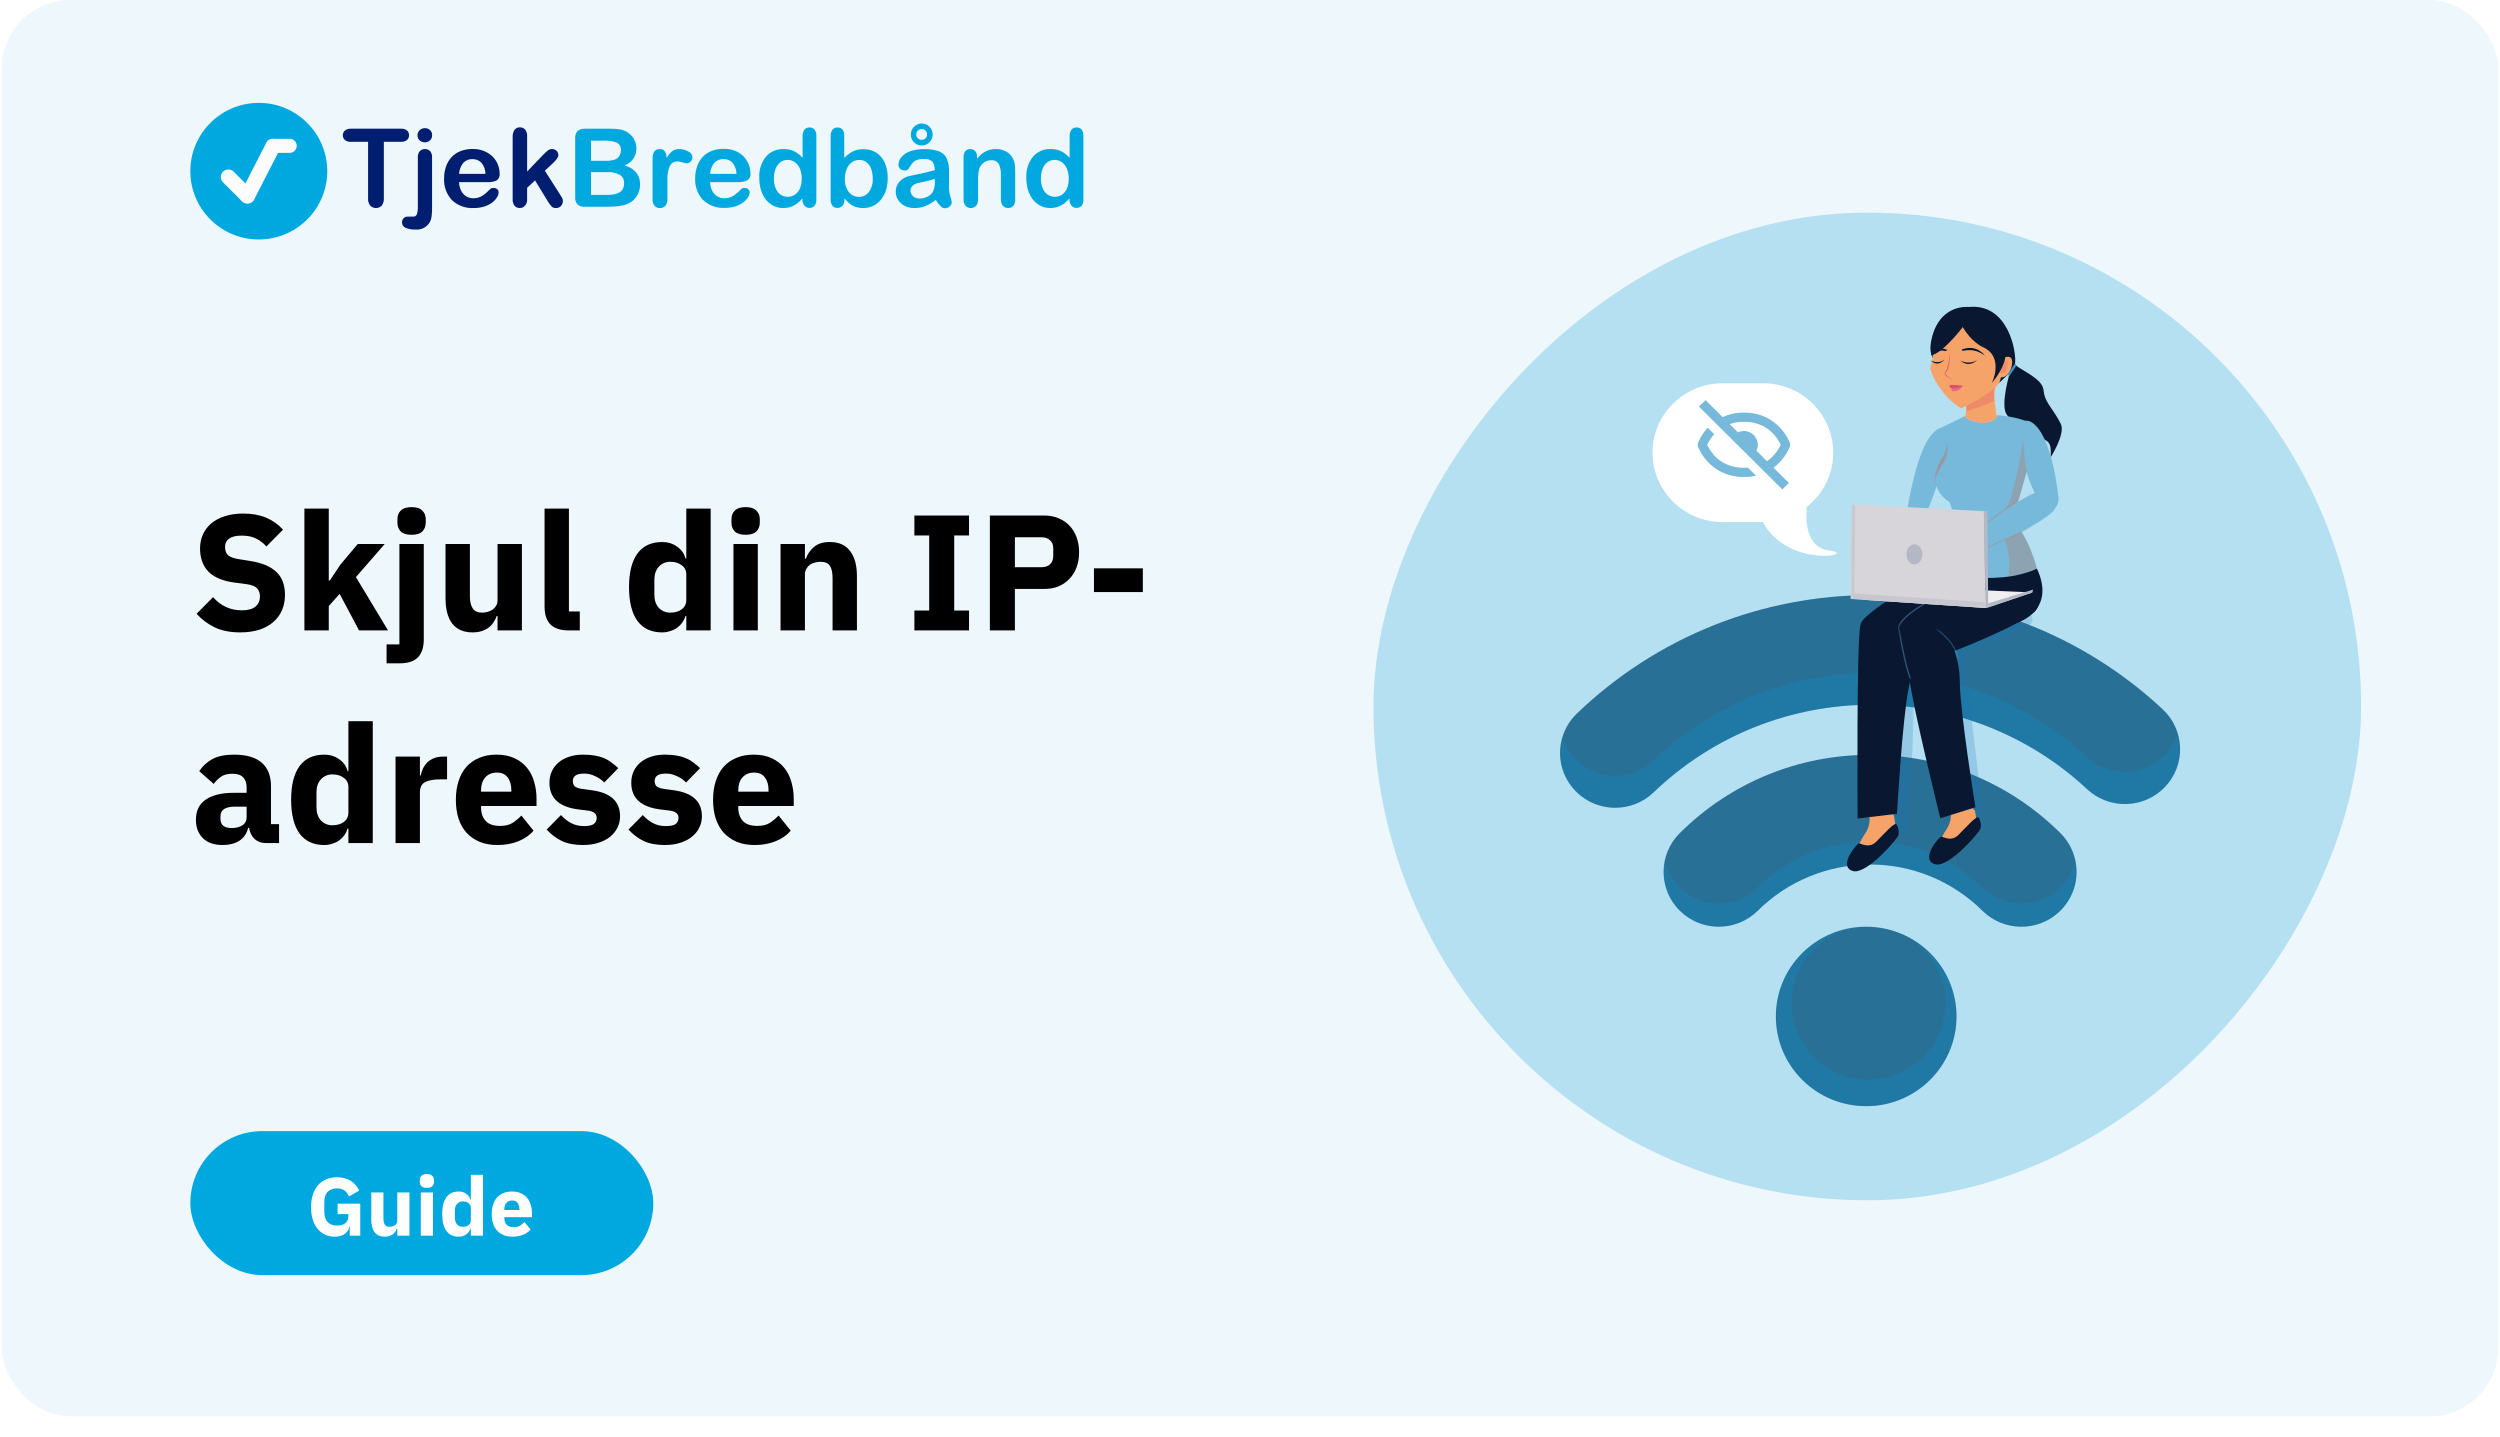 <svg width="729" height="419" viewBox="0 0 729 419" fill="none" xmlns="http://www.w3.org/2000/svg">
<g clip-path="url(#clip0_1464_45287)">
<rect x="0.5" width="728" height="413" rx="20" fill="url(#paint0_linear_1464_45287)"/>
<path d="M75.463 69.83C86.489 69.83 95.426 60.914 95.426 49.915C95.426 38.916 86.489 30 75.463 30C64.438 30 55.5 38.916 55.5 49.915C55.5 60.914 64.438 69.83 75.463 69.83Z" fill="#00A8E0"/>
<path d="M67.601 50.601C67.042 50.043 66.135 50.043 65.576 50.601C65.016 51.159 65.016 52.064 65.576 52.621L71.115 58.147C71.674 58.705 72.581 58.705 73.14 58.147C73.699 57.589 73.699 56.685 73.14 56.127L67.601 50.601Z" fill="#FCFCFC" stroke="#FCFCFC" stroke-width="1.532" stroke-miterlimit="10"/>
<path d="M80.854 43.332C81.214 42.63 80.935 41.769 80.231 41.41C79.526 41.051 78.663 41.329 78.303 42.032L70.894 56.489C70.534 57.191 70.813 58.052 71.517 58.411C72.221 58.771 73.084 58.492 73.444 57.79L80.854 43.332Z" fill="#FCFCFC" stroke="#FCFCFC" stroke-width="1.532" stroke-miterlimit="10"/>
<path d="M84.479 43.802C85.187 43.802 85.761 43.23 85.761 42.523C85.761 41.816 85.187 41.243 84.479 41.243H79.535C78.826 41.243 78.252 41.816 78.252 42.523C78.252 43.23 78.826 43.802 79.535 43.802H84.479Z" fill="#FCFCFC" stroke="#FCFCFC" stroke-width="1.532" stroke-miterlimit="10"/>
<path d="M116.909 41.355H111.928V57.866C111.988 58.624 111.762 59.378 111.293 59.978C111.076 60.197 110.818 60.37 110.534 60.488C110.25 60.607 109.945 60.668 109.637 60.668C109.328 60.668 109.023 60.607 108.739 60.488C108.455 60.37 108.197 60.197 107.98 59.978C107.503 59.386 107.272 58.635 107.333 57.878V41.355H102.351C101.722 41.413 101.095 41.231 100.595 40.846C100.395 40.676 100.236 40.465 100.128 40.226C100.021 39.988 99.967 39.728 99.972 39.467C99.961 39.205 100.008 38.944 100.112 38.703C100.215 38.462 100.372 38.247 100.57 38.075C101.05 37.704 101.645 37.511 102.252 37.529H116.909C117.547 37.478 118.181 37.664 118.69 38.05C118.881 38.225 119.031 38.439 119.132 38.677C119.233 38.915 119.282 39.171 119.276 39.429C119.288 39.697 119.239 39.965 119.131 40.21C119.023 40.456 118.859 40.673 118.653 40.846C118.152 41.22 117.533 41.401 116.909 41.355Z" fill="#001E70"/>
<path d="M125.988 45.989V60.338C126.013 61.167 125.98 61.998 125.888 62.823C125.852 63.298 125.751 63.766 125.589 64.214C125.252 65.093 124.633 65.835 123.829 66.327C123.026 66.819 122.081 67.033 121.143 66.935C120.145 66.99 119.147 66.811 118.229 66.413C117.93 66.285 117.676 66.072 117.499 65.8C117.321 65.528 117.229 65.209 117.233 64.885C117.22 64.658 117.254 64.432 117.331 64.218C117.408 64.005 117.527 63.809 117.681 63.643C117.84 63.475 118.034 63.346 118.25 63.264C118.466 63.183 118.697 63.151 118.927 63.17H120.409C120.645 63.196 120.883 63.146 121.089 63.028C121.295 62.91 121.458 62.729 121.554 62.512C121.789 61.74 121.886 60.932 121.841 60.127V45.989C121.776 45.313 121.972 44.637 122.389 44.1C122.586 43.89 122.825 43.725 123.092 43.616C123.358 43.506 123.645 43.456 123.933 43.467C124.217 43.457 124.5 43.508 124.762 43.617C125.025 43.727 125.26 43.892 125.452 44.1C125.863 44.64 126.055 45.314 125.988 45.989ZM123.883 41.504C123.334 41.513 122.802 41.318 122.389 40.957C122.174 40.767 122.006 40.53 121.896 40.266C121.786 40.001 121.737 39.715 121.754 39.429C121.745 39.148 121.799 38.869 121.911 38.612C122.023 38.354 122.19 38.124 122.401 37.938C122.808 37.565 123.343 37.36 123.896 37.367C124.428 37.362 124.945 37.547 125.353 37.889C125.574 38.077 125.748 38.314 125.861 38.582C125.973 38.849 126.021 39.14 126 39.429C126.015 39.712 125.966 39.994 125.859 40.256C125.751 40.518 125.587 40.753 125.378 40.945C124.97 41.315 124.435 41.515 123.883 41.504Z" fill="#001E70"/>
<path d="M142.165 53.108H133.871C133.874 53.969 134.075 54.819 134.456 55.593C134.789 56.279 135.312 56.856 135.963 57.257C136.587 57.629 137.303 57.823 138.03 57.816C138.502 57.821 138.971 57.758 139.425 57.63C139.868 57.514 140.289 57.325 140.67 57.071C141.051 56.829 141.413 56.559 141.754 56.263C142.09 55.977 142.513 55.58 142.999 55.083C143.266 54.881 143.599 54.784 143.933 54.81C144.313 54.791 144.686 54.915 144.979 55.157C145.12 55.283 145.23 55.439 145.301 55.614C145.372 55.788 145.403 55.976 145.39 56.164C145.361 56.642 145.206 57.105 144.942 57.506C144.58 58.096 144.112 58.615 143.559 59.034C142.873 59.551 142.102 59.946 141.28 60.202C140.258 60.527 139.19 60.682 138.117 60.661C136.955 60.73 135.792 60.559 134.699 60.16C133.606 59.76 132.608 59.14 131.766 58.338C130.99 57.489 130.39 56.496 130.001 55.415C129.612 54.334 129.441 53.187 129.499 52.039C129.488 50.856 129.677 49.68 130.06 48.561C130.408 47.539 130.963 46.6 131.691 45.803C132.428 45.028 133.33 44.43 134.331 44.051C135.441 43.632 136.62 43.425 137.806 43.442C139.298 43.4 140.774 43.761 142.077 44.486C143.223 45.111 144.168 46.045 144.805 47.182C145.374 48.218 145.678 49.379 145.689 50.561C145.752 50.955 145.702 51.358 145.546 51.725C145.389 52.092 145.133 52.407 144.805 52.636C143.974 52.998 143.07 53.16 142.165 53.108ZM133.871 50.697H141.554C141.552 49.518 141.138 48.376 140.384 47.467C140.04 47.109 139.623 46.828 139.161 46.644C138.699 46.46 138.203 46.376 137.706 46.399C137.22 46.385 136.737 46.473 136.288 46.66C135.839 46.846 135.436 47.126 135.103 47.48C134.36 48.395 133.928 49.522 133.871 50.697Z" fill="#001E70"/>
<path d="M159.75 58.723L156.014 52.598L153.71 54.76V58.127C153.755 58.811 153.527 59.485 153.075 60.002C152.887 60.209 152.659 60.374 152.404 60.488C152.148 60.601 151.872 60.66 151.593 60.661C151.303 60.677 151.014 60.627 150.746 60.515C150.479 60.403 150.24 60.232 150.049 60.015C149.638 59.46 149.439 58.777 149.488 58.089V40.013C149.438 39.257 149.63 38.504 150.036 37.864C150.214 37.622 150.45 37.428 150.721 37.3C150.993 37.172 151.293 37.114 151.593 37.131C151.883 37.118 152.173 37.171 152.44 37.285C152.707 37.399 152.946 37.571 153.137 37.789C153.559 38.358 153.762 39.059 153.71 39.764V50.014L158.48 45.044C158.903 44.6 159.357 44.185 159.837 43.802C160.169 43.572 160.566 43.454 160.971 43.467C161.213 43.461 161.455 43.503 161.682 43.59C161.908 43.677 162.115 43.809 162.291 43.976C162.46 44.135 162.594 44.328 162.684 44.542C162.774 44.756 162.818 44.986 162.814 45.218C162.814 45.84 162.241 46.672 161.095 47.703L158.878 49.778L163.225 56.586C163.548 57.095 163.773 57.48 163.922 57.741C164.052 57.973 164.125 58.233 164.134 58.499C164.165 59.082 163.963 59.654 163.573 60.089C163.387 60.282 163.162 60.432 162.913 60.531C162.664 60.63 162.396 60.674 162.129 60.661C161.904 60.683 161.677 60.658 161.463 60.587C161.248 60.517 161.051 60.402 160.883 60.251C160.458 59.779 160.079 59.267 159.75 58.723Z" fill="#001E70"/>
<path d="M177.483 60.276H170.521C170.137 60.314 169.75 60.274 169.382 60.159C169.013 60.043 168.672 59.855 168.379 59.605C167.881 58.986 167.648 58.196 167.732 57.406V40.386C167.692 40 167.73 39.61 167.843 39.239C167.957 38.868 168.143 38.523 168.392 38.224C168.683 37.974 169.022 37.784 169.387 37.665C169.752 37.546 170.138 37.499 170.521 37.529H177.906C178.852 37.516 179.798 37.583 180.733 37.727C181.489 37.85 182.215 38.112 182.875 38.498C183.415 38.834 183.898 39.253 184.307 39.74C184.709 40.227 185.029 40.777 185.254 41.367C185.469 41.974 185.578 42.612 185.578 43.256C185.594 44.336 185.274 45.395 184.66 46.286C184.046 47.176 183.17 47.854 182.153 48.225C185.158 49.178 186.657 51.029 186.649 53.779C186.664 54.993 186.322 56.185 185.665 57.207C185.032 58.208 184.112 58.996 183.025 59.468C182.257 59.773 181.453 59.978 180.634 60.077C179.588 60.208 178.536 60.274 177.483 60.276ZM172.339 41.02V46.896H176.561C177.462 46.931 178.362 46.818 179.226 46.56C179.537 46.458 179.825 46.296 180.073 46.083C180.32 45.87 180.524 45.61 180.671 45.318C180.928 44.872 181.061 44.366 181.057 43.852C181.112 43.391 181.021 42.925 180.798 42.517C180.575 42.11 180.23 41.782 179.812 41.579C178.62 41.132 177.347 40.937 176.075 41.007L172.339 41.02ZM177.184 50.188H172.339V56.822H177.321C180.434 56.822 181.991 55.7 181.991 53.456C182.026 52.968 181.929 52.48 181.71 52.043C181.491 51.605 181.158 51.235 180.746 50.971C179.653 50.388 178.421 50.117 177.184 50.188Z" fill="#00A8E0"/>
<path d="M194.62 54.561V58.09C194.669 58.789 194.452 59.481 194.01 60.028C193.814 60.235 193.576 60.398 193.312 60.508C193.048 60.617 192.764 60.669 192.478 60.661C192.18 60.686 191.881 60.64 191.604 60.528C191.327 60.416 191.081 60.24 190.884 60.015C190.45 59.471 190.236 58.784 190.286 58.09V46.325C190.286 44.424 190.971 43.467 192.354 43.467C192.644 43.441 192.936 43.488 193.201 43.606C193.467 43.723 193.698 43.906 193.873 44.138C194.231 44.729 194.408 45.411 194.384 46.101C194.787 45.36 195.319 44.696 195.952 44.138C196.56 43.667 197.315 43.43 198.082 43.467C198.988 43.47 199.879 43.701 200.673 44.138C201.029 44.28 201.338 44.522 201.558 44.836C201.779 45.149 201.904 45.519 201.919 45.902C201.918 46.136 201.87 46.367 201.775 46.581C201.68 46.794 201.543 46.986 201.371 47.145C201.221 47.299 201.044 47.422 200.847 47.508C200.651 47.593 200.439 47.638 200.225 47.642C199.837 47.593 199.456 47.497 199.091 47.356C198.585 47.183 198.056 47.087 197.522 47.07C196.971 47.047 196.428 47.219 195.991 47.554C195.559 47.947 195.245 48.45 195.081 49.008C194.838 49.749 194.687 50.516 194.632 51.294C194.62 52.213 194.62 53.294 194.62 54.561Z" fill="#00A8E0"/>
<path d="M215.317 53.108H207.073C207.071 53.97 207.272 54.821 207.658 55.592C207.977 56.266 208.485 56.833 209.118 57.227C209.752 57.621 210.486 57.826 211.233 57.816C211.704 57.821 212.174 57.758 212.627 57.63C213.071 57.514 213.492 57.325 213.873 57.071C214.251 56.826 214.613 56.556 214.955 56.263C215.293 55.977 215.716 55.58 216.201 55.083C216.465 54.883 216.792 54.785 217.122 54.809C217.508 54.789 217.885 54.913 218.182 55.157C218.322 55.283 218.431 55.439 218.503 55.613C218.574 55.788 218.606 55.976 218.593 56.164C218.563 56.644 218.404 57.108 218.131 57.505C217.778 58.08 217.317 58.582 216.774 58.984C216.088 59.501 215.317 59.896 214.495 60.152C213.472 60.476 212.405 60.631 211.331 60.611C210.17 60.68 209.007 60.51 207.914 60.11C206.821 59.71 205.823 59.09 204.981 58.288C204.204 57.44 203.605 56.446 203.216 55.365C202.826 54.284 202.656 53.137 202.714 51.989C202.703 50.807 202.892 49.63 203.275 48.511C203.623 47.489 204.178 46.55 204.906 45.753C205.643 44.978 206.545 44.38 207.546 44.001C208.656 43.582 209.835 43.375 211.02 43.392C212.513 43.352 213.988 43.712 215.293 44.436C216.414 45.067 217.334 46.002 217.945 47.132C218.523 48.165 218.832 49.327 218.841 50.511C218.9 50.908 218.845 51.314 218.682 51.681C218.519 52.049 218.255 52.362 217.92 52.586C217.105 52.959 216.214 53.138 215.317 53.108ZM207.073 50.697H214.757C214.757 49.513 214.343 48.367 213.586 47.455C213.242 47.097 212.825 46.816 212.364 46.632C211.902 46.447 211.405 46.364 210.909 46.386C210.425 46.374 209.944 46.464 209.497 46.65C209.051 46.836 208.649 47.115 208.319 47.467C207.568 48.384 207.132 49.516 207.073 50.697Z" fill="#00A8E0"/>
<path d="M233.998 58.251V57.828C233.495 58.416 232.932 58.949 232.316 59.419C231.768 59.823 231.158 60.138 230.511 60.35C229.826 60.566 229.112 60.671 228.394 60.661C227.419 60.67 226.455 60.453 225.58 60.027C224.701 59.588 223.931 58.96 223.325 58.189C222.675 57.351 222.19 56.398 221.893 55.381C221.561 54.247 221.396 53.071 221.407 51.89C221.263 49.651 221.956 47.438 223.35 45.678C223.981 44.952 224.767 44.376 225.651 43.994C226.535 43.611 227.493 43.431 228.457 43.467C229.52 43.43 230.578 43.642 231.545 44.088C232.488 44.57 233.332 45.223 234.035 46.014V39.802C233.987 39.104 234.171 38.41 234.559 37.826C234.736 37.608 234.963 37.435 235.221 37.321C235.477 37.206 235.758 37.154 236.041 37.168C236.317 37.15 236.596 37.195 236.852 37.301C237.11 37.406 237.339 37.569 237.522 37.777C237.906 38.296 238.091 38.935 238.046 39.578V58.214C238.095 58.867 237.895 59.515 237.485 60.027C237.302 60.224 237.077 60.379 236.827 60.482C236.578 60.585 236.309 60.633 236.041 60.624C235.77 60.632 235.502 60.58 235.255 60.473C235.007 60.366 234.786 60.205 234.608 60.002C234.193 59.515 233.975 58.89 233.998 58.251ZM225.666 52.039C225.636 53.039 225.818 54.034 226.202 54.958C226.499 55.695 227.006 56.33 227.659 56.785C228.263 57.187 228.975 57.399 229.701 57.394C230.425 57.4 231.134 57.197 231.743 56.81C232.403 56.376 232.918 55.758 233.225 55.033C233.628 54.087 233.819 53.066 233.786 52.039C233.813 51.041 233.621 50.049 233.225 49.132C232.913 48.387 232.4 47.742 231.743 47.268C231.136 46.85 230.415 46.625 229.677 46.622C228.931 46.615 228.202 46.846 227.597 47.281C226.952 47.767 226.46 48.426 226.177 49.181C225.821 50.091 225.647 51.062 225.666 52.039Z" fill="#00A8E0"/>
<path d="M246.178 39.591V46.051C246.9 45.292 247.742 44.654 248.669 44.163C249.622 43.691 250.681 43.465 251.744 43.505C253.06 43.464 254.359 43.81 255.481 44.498C256.579 45.197 257.446 46.204 257.971 47.393C258.589 48.81 258.891 50.345 258.855 51.89C258.869 53.084 258.704 54.273 258.37 55.419C258.048 56.428 257.546 57.371 256.888 58.202C256.278 58.972 255.504 59.596 254.621 60.028C253.707 60.457 252.705 60.674 251.695 60.661C251.073 60.665 250.454 60.59 249.851 60.438C249.335 60.303 248.838 60.094 248.382 59.817C248.012 59.591 247.665 59.329 247.349 59.034C246.948 58.644 246.574 58.229 246.227 57.791V58.214C246.282 58.866 246.077 59.514 245.654 60.015C245.469 60.215 245.243 60.373 244.992 60.477C244.742 60.583 244.47 60.632 244.197 60.624C243.926 60.638 243.656 60.59 243.405 60.484C243.156 60.379 242.932 60.219 242.753 60.015C242.365 59.498 242.174 58.859 242.217 58.214V39.777C242.167 39.091 242.353 38.408 242.74 37.839C242.912 37.621 243.135 37.447 243.389 37.332C243.642 37.218 243.919 37.166 244.197 37.181C244.48 37.166 244.761 37.214 245.021 37.321C245.282 37.429 245.516 37.593 245.705 37.802C246.066 38.326 246.233 38.958 246.178 39.591ZM246.377 52.164C246.286 53.552 246.698 54.927 247.535 56.04C247.901 56.487 248.366 56.843 248.893 57.08C249.421 57.317 249.995 57.429 250.574 57.406C251.108 57.403 251.635 57.277 252.112 57.038C252.589 56.798 253.004 56.453 253.326 56.027C254.168 54.879 254.577 53.471 254.484 52.052C254.505 51.07 254.344 50.093 254.011 49.17C253.734 48.431 253.262 47.782 252.641 47.294C252.042 46.856 251.317 46.624 250.574 46.635C249.805 46.628 249.052 46.858 248.419 47.294C247.752 47.779 247.233 48.442 246.925 49.207C246.543 50.145 246.356 51.151 246.377 52.164Z" fill="#00A8E0"/>
<path d="M272.866 58.275C271.956 58.999 270.955 59.6 269.889 60.064C268.865 60.475 267.768 60.677 266.664 60.661C265.673 60.68 264.69 60.463 263.799 60.027C263.007 59.631 262.339 59.025 261.869 58.275C261.425 57.559 261.192 56.732 261.196 55.89C261.176 54.8 261.572 53.742 262.305 52.933C263.11 52.074 264.172 51.499 265.331 51.293L267.337 50.871C268.407 50.66 269.316 50.461 270.077 50.275C270.836 50.088 271.671 49.877 272.567 49.616C272.596 48.74 272.361 47.874 271.894 47.131C271.562 46.827 271.166 46.599 270.736 46.466C270.305 46.333 269.85 46.297 269.404 46.361C268.57 46.311 267.736 46.464 266.975 46.808C266.413 47.145 265.943 47.615 265.605 48.175C265.215 48.771 264.941 49.185 264.783 49.417C264.639 49.533 264.473 49.617 264.296 49.666C264.118 49.716 263.932 49.728 263.75 49.703C263.292 49.71 262.848 49.546 262.504 49.243C262.338 49.099 262.205 48.919 262.116 48.717C262.028 48.515 261.986 48.296 261.994 48.076C262.01 47.285 262.286 46.522 262.778 45.901C263.441 45.114 264.299 44.514 265.268 44.162C266.609 43.678 268.029 43.45 269.453 43.491C270.947 43.428 272.44 43.651 273.85 44.15C274.834 44.527 275.633 45.271 276.079 46.224C276.569 47.426 276.794 48.718 276.739 50.014V54.809C276.743 55.653 276.878 56.491 277.137 57.294C277.327 57.833 277.458 58.391 277.523 58.959C277.526 59.199 277.473 59.437 277.367 59.653C277.262 59.869 277.105 60.056 276.913 60.201C276.537 60.547 276.043 60.737 275.53 60.735C275.052 60.699 274.607 60.481 274.286 60.126C273.732 59.575 273.255 58.952 272.866 58.275ZM272.579 52.163C271.69 52.458 270.782 52.698 269.864 52.883C268.681 53.132 267.859 53.318 267.374 53.443C266.912 53.578 266.485 53.816 266.128 54.138C265.921 54.315 265.756 54.537 265.649 54.787C265.541 55.036 265.492 55.308 265.505 55.58C265.503 55.889 265.566 56.197 265.693 56.48C265.819 56.763 266.007 57.015 266.24 57.219C266.765 57.68 267.448 57.921 268.145 57.89C268.954 57.895 269.753 57.708 270.474 57.344C271.118 57.03 271.66 56.539 272.031 55.927C272.486 54.936 272.682 53.847 272.604 52.759L272.579 52.163ZM268.755 36.012C269.177 36.012 269.595 36.095 269.986 36.256C270.375 36.417 270.729 36.654 271.028 36.951C271.327 37.249 271.562 37.602 271.724 37.991C271.886 38.38 271.969 38.797 271.969 39.218C271.969 39.639 271.886 40.055 271.724 40.444C271.562 40.833 271.327 41.187 271.028 41.484C270.729 41.782 270.375 42.018 269.986 42.179C269.595 42.34 269.177 42.423 268.755 42.423C268.191 42.432 267.633 42.281 267.149 41.988C266.67 41.7 266.274 41.292 266.003 40.803C265.733 40.315 265.595 39.764 265.605 39.205C265.608 38.356 265.948 37.543 266.55 36.942C267.152 36.342 267.967 36.003 268.818 36L268.755 36.012ZM268.755 37.64C268.547 37.633 268.337 37.669 268.143 37.746C267.948 37.823 267.771 37.939 267.623 38.087C267.474 38.235 267.359 38.411 267.28 38.606C267.204 38.8 267.168 39.009 267.175 39.218C267.167 39.424 267.205 39.63 267.285 39.821C267.364 40.011 267.483 40.183 267.635 40.323C267.781 40.47 267.956 40.586 268.149 40.663C268.341 40.74 268.548 40.776 268.755 40.771C269.034 40.771 269.308 40.703 269.553 40.572C269.798 40.443 270.003 40.248 270.141 40.008C270.281 39.768 270.348 39.494 270.337 39.218C270.337 39.006 270.3 38.795 270.226 38.596C270.149 38.406 270.034 38.233 269.889 38.087C269.583 37.798 269.177 37.637 268.755 37.64Z" fill="#00A8E0"/>
<path d="M284.896 45.803V46.324C285.554 45.428 286.405 44.689 287.386 44.163C288.332 43.689 289.379 43.45 290.437 43.467C291.485 43.452 292.517 43.704 293.439 44.2C294.275 44.661 294.95 45.368 295.369 46.225C295.646 46.748 295.827 47.316 295.905 47.902C296 48.664 296.041 49.432 296.028 50.2V58.065C296.104 58.759 295.912 59.456 295.494 60.015C295.306 60.228 295.074 60.396 294.814 60.508C294.552 60.62 294.27 60.672 293.986 60.661C293.697 60.67 293.408 60.616 293.142 60.502C292.874 60.388 292.636 60.218 292.443 60.003C292.022 59.457 291.814 58.777 291.857 58.09V51.045C291.912 49.946 291.712 48.849 291.272 47.84C291.034 47.453 290.688 47.143 290.277 46.947C289.866 46.75 289.407 46.677 288.956 46.734C288.211 46.73 287.486 46.965 286.887 47.405C286.256 47.871 285.779 48.516 285.518 49.256C285.26 50.418 285.156 51.608 285.207 52.797V58.09C285.259 58.788 285.045 59.48 284.609 60.028C284.412 60.237 284.172 60.402 283.906 60.511C283.639 60.62 283.352 60.672 283.065 60.661C282.781 60.667 282.499 60.611 282.238 60.498C281.978 60.384 281.746 60.215 281.558 60.003C281.138 59.457 280.929 58.777 280.973 58.09V45.865C280.922 45.221 281.109 44.581 281.495 44.063C281.678 43.864 281.901 43.707 282.15 43.604C282.401 43.501 282.67 43.454 282.94 43.467C283.294 43.462 283.642 43.552 283.949 43.728C284.263 43.917 284.513 44.194 284.671 44.523C284.849 44.925 284.926 45.364 284.896 45.803Z" fill="#00A8E0"/>
<path d="M311.869 58.251V57.828C311.364 58.413 310.8 58.946 310.188 59.419C309.639 59.823 309.029 60.138 308.382 60.35C307.697 60.566 306.983 60.671 306.265 60.661C305.29 60.67 304.327 60.453 303.451 60.027C302.572 59.588 301.802 58.96 301.196 58.189C300.546 57.351 300.06 56.398 299.764 55.381C299.431 54.247 299.267 53.071 299.278 51.89C299.135 49.651 299.827 47.438 301.221 45.678C301.853 44.952 302.638 44.376 303.522 43.994C304.406 43.611 305.364 43.431 306.326 43.467C307.391 43.43 308.45 43.642 309.416 44.088C310.359 44.57 311.203 45.223 311.906 46.014V39.802C311.858 39.104 312.042 38.41 312.43 37.826C312.607 37.608 312.834 37.435 313.092 37.321C313.348 37.206 313.629 37.154 313.912 37.168C314.188 37.15 314.467 37.195 314.723 37.301C314.981 37.406 315.21 37.569 315.393 37.777C315.777 38.296 315.962 38.935 315.917 39.578V58.214C315.966 58.867 315.766 59.515 315.356 60.027C315.171 60.224 314.948 60.378 314.698 60.481C314.449 60.584 314.18 60.633 313.912 60.624C313.642 60.632 313.373 60.58 313.125 60.473C312.878 60.366 312.657 60.205 312.479 60.002C312.064 59.515 311.846 58.89 311.869 58.251ZM303.537 52.039C303.507 53.039 303.689 54.034 304.073 54.958C304.37 55.695 304.878 56.33 305.53 56.785C306.134 57.187 306.846 57.399 307.572 57.394C308.296 57.4 309.005 57.197 309.615 56.81C310.27 56.374 310.78 55.757 311.084 55.033C311.487 54.087 311.677 53.066 311.645 52.039C311.671 51.041 311.48 50.049 311.084 49.132C310.771 48.387 310.259 47.742 309.602 47.268C308.994 46.85 308.274 46.625 307.535 46.622C306.79 46.615 306.06 46.846 305.455 47.281C304.81 47.767 304.318 48.426 304.036 49.181C303.684 50.092 303.514 51.063 303.537 52.039Z" fill="#00A8E0"/>
<path d="M70.044 184.406C67.1 184.406 64.604 183.91 62.556 182.918C60.508 181.894 58.764 180.582 57.324 178.982L62.124 174.134C64.396 176.694 67.196 177.974 70.524 177.974C72.316 177.974 73.644 177.606 74.508 176.87C75.372 176.134 75.804 175.158 75.804 173.942C75.804 173.014 75.548 172.246 75.036 171.638C74.524 170.998 73.484 170.566 71.916 170.342L68.604 169.91C65.052 169.462 62.444 168.39 60.78 166.694C59.148 164.998 58.332 162.742 58.332 159.926C58.332 158.422 58.62 157.046 59.196 155.798C59.772 154.55 60.588 153.478 61.644 152.582C62.732 151.686 64.044 150.998 65.58 150.518C67.148 150.006 68.924 149.75 70.908 149.75C73.436 149.75 75.66 150.15 77.58 150.95C79.5 151.75 81.148 152.918 82.524 154.454L77.676 159.35C76.876 158.422 75.9 157.67 74.748 157.094C73.628 156.486 72.204 156.182 70.476 156.182C68.844 156.182 67.628 156.47 66.828 157.046C66.028 157.622 65.628 158.422 65.628 159.446C65.628 160.598 65.932 161.43 66.54 161.942C67.18 162.454 68.204 162.822 69.612 163.046L72.924 163.574C76.38 164.118 78.94 165.19 80.604 166.79C82.268 168.358 83.1 170.598 83.1 173.51C83.1 175.11 82.812 176.582 82.236 177.926C81.66 179.27 80.812 180.422 79.692 181.382C78.604 182.342 77.244 183.094 75.612 183.638C73.98 184.15 72.124 184.406 70.044 184.406ZM88.765 148.31H95.869V169.286H96.157L99.277 164.63L104.317 158.63H112.189L103.789 168.278L113.149 183.83H104.701L99.037 173.174L95.869 176.726V183.83H88.765V148.31ZM116.468 158.63H123.572V186.518C123.572 188.758 123.012 190.47 121.892 191.654C120.772 192.838 118.964 193.43 116.468 193.43H112.724V187.91H116.468V158.63ZM120.02 155.942C118.58 155.942 117.524 155.622 116.852 154.982C116.212 154.31 115.892 153.462 115.892 152.438V151.382C115.892 150.358 116.212 149.526 116.852 148.886C117.524 148.214 118.58 147.878 120.02 147.878C121.46 147.878 122.5 148.214 123.14 148.886C123.812 149.526 124.148 150.358 124.148 151.382V152.438C124.148 153.462 123.812 154.31 123.14 154.982C122.5 155.622 121.46 155.942 120.02 155.942ZM145.083 179.606H144.843C144.619 180.246 144.315 180.854 143.931 181.43C143.579 182.006 143.115 182.518 142.539 182.966C141.963 183.414 141.275 183.766 140.475 184.022C139.707 184.278 138.811 184.406 137.787 184.406C135.195 184.406 133.227 183.558 131.883 181.862C130.571 180.134 129.915 177.67 129.915 174.47V158.63H137.019V173.846C137.019 175.382 137.291 176.566 137.835 177.398C138.379 178.23 139.307 178.646 140.619 178.646C141.163 178.646 141.707 178.566 142.251 178.406C142.795 178.246 143.275 178.022 143.691 177.734C144.107 177.414 144.443 177.03 144.699 176.582C144.955 176.134 145.083 175.606 145.083 174.998V158.63H152.187V183.83H145.083V179.606ZM165.852 183.83C163.42 183.83 161.628 183.238 160.476 182.054C159.356 180.87 158.796 179.158 158.796 176.918V148.31H165.9V178.31H169.068V183.83H165.852ZM200.127 179.606H199.887C199.695 180.278 199.391 180.918 198.975 181.526C198.559 182.102 198.047 182.614 197.439 183.062C196.863 183.478 196.191 183.798 195.423 184.022C194.687 184.278 193.919 184.406 193.119 184.406C189.919 184.406 187.503 183.286 185.871 181.046C184.239 178.774 183.423 175.494 183.423 171.206C183.423 166.918 184.239 163.654 185.871 161.414C187.503 159.174 189.919 158.054 193.119 158.054C194.751 158.054 196.191 158.502 197.439 159.398C198.719 160.294 199.535 161.446 199.887 162.854H200.127V148.31H207.231V183.83H200.127V179.606ZM195.471 178.646C196.815 178.646 197.919 178.326 198.783 177.686C199.679 177.014 200.127 176.102 200.127 174.95V167.51C200.127 166.358 199.679 165.462 198.783 164.822C197.919 164.15 196.815 163.814 195.471 163.814C194.127 163.814 193.007 164.294 192.111 165.254C191.247 166.182 190.815 167.446 190.815 169.046V173.414C190.815 175.014 191.247 176.294 192.111 177.254C193.007 178.182 194.127 178.646 195.471 178.646ZM217.427 155.942C215.987 155.942 214.931 155.622 214.259 154.982C213.619 154.31 213.299 153.462 213.299 152.438V151.382C213.299 150.358 213.619 149.526 214.259 148.886C214.931 148.214 215.987 147.878 217.427 147.878C218.867 147.878 219.907 148.214 220.547 148.886C221.219 149.526 221.555 150.358 221.555 151.382V152.438C221.555 153.462 221.219 154.31 220.547 154.982C219.907 155.622 218.867 155.942 217.427 155.942ZM213.875 158.63H220.979V183.83H213.875V158.63ZM227.609 183.83V158.63H234.713V162.902H235.001C235.449 161.59 236.233 160.454 237.353 159.494C238.473 158.534 240.025 158.054 242.009 158.054C244.601 158.054 246.553 158.918 247.865 160.646C249.209 162.374 249.881 164.838 249.881 168.038V183.83H242.777V168.614C242.777 166.982 242.521 165.782 242.009 165.014C241.497 164.214 240.585 163.814 239.273 163.814C238.697 163.814 238.137 163.894 237.593 164.054C237.049 164.182 236.553 164.406 236.105 164.726C235.689 165.046 235.353 165.446 235.097 165.926C234.841 166.374 234.713 166.902 234.713 167.51V183.83H227.609ZM266.634 183.83V178.022H270.954V156.134H266.634V150.326H282.57V156.134H278.25V178.022H282.57V183.83H266.634ZM288.649 183.83V150.326H304.489C306.057 150.326 307.465 150.598 308.713 151.142C309.961 151.654 311.017 152.374 311.881 153.302C312.777 154.23 313.465 155.366 313.945 156.71C314.425 158.022 314.665 159.462 314.665 161.03C314.665 162.63 314.425 164.086 313.945 165.398C313.465 166.71 312.777 167.83 311.881 168.758C311.017 169.686 309.961 170.422 308.713 170.966C307.465 171.478 306.057 171.734 304.489 171.734H295.945V183.83H288.649ZM295.945 165.398H303.625C304.713 165.398 305.561 165.126 306.169 164.582C306.809 164.006 307.129 163.174 307.129 162.086V159.974C307.129 158.886 306.809 158.07 306.169 157.526C305.561 156.95 304.713 156.662 303.625 156.662H295.945V165.398ZM318.997 172.646V165.734H333.253V172.646H318.997ZM77.436 245.83C76.156 245.83 75.084 245.43 74.22 244.63C73.388 243.83 72.86 242.758 72.636 241.414H72.348C71.964 243.046 71.116 244.294 69.804 245.158C68.492 245.99 66.876 246.406 64.956 246.406C62.428 246.406 60.492 245.734 59.148 244.39C57.804 243.046 57.132 241.27 57.132 239.062C57.132 236.406 58.092 234.438 60.012 233.158C61.964 231.846 64.604 231.19 67.932 231.19H71.916V229.606C71.916 228.39 71.596 227.43 70.956 226.726C70.316 225.99 69.244 225.622 67.74 225.622C66.332 225.622 65.212 225.926 64.38 226.534C63.548 227.142 62.86 227.83 62.316 228.598L58.092 224.854C59.116 223.35 60.396 222.182 61.932 221.35C63.5 220.486 65.612 220.054 68.268 220.054C71.852 220.054 74.54 220.838 76.332 222.406C78.124 223.974 79.02 226.262 79.02 229.27V240.31H81.372V245.83H77.436ZM67.596 241.462C68.78 241.462 69.788 241.206 70.62 240.694C71.484 240.182 71.916 239.35 71.916 238.198V235.222H68.46C65.676 235.222 64.284 236.166 64.284 238.054V238.774C64.284 239.702 64.572 240.39 65.148 240.838C65.724 241.254 66.54 241.462 67.596 241.462ZM101.596 241.606H101.356C101.164 242.278 100.86 242.918 100.444 243.526C100.028 244.102 99.516 244.614 98.908 245.062C98.332 245.478 97.66 245.798 96.892 246.022C96.156 246.278 95.388 246.406 94.588 246.406C91.388 246.406 88.972 245.286 87.34 243.046C85.708 240.774 84.892 237.494 84.892 233.206C84.892 228.918 85.708 225.654 87.34 223.414C88.972 221.174 91.388 220.054 94.588 220.054C96.22 220.054 97.66 220.502 98.908 221.398C100.188 222.294 101.004 223.446 101.356 224.854H101.596V210.31H108.7V245.83H101.596V241.606ZM96.94 240.646C98.284 240.646 99.388 240.326 100.252 239.686C101.148 239.014 101.596 238.102 101.596 236.95V229.51C101.596 228.358 101.148 227.462 100.252 226.822C99.388 226.15 98.284 225.814 96.94 225.814C95.596 225.814 94.476 226.294 93.58 227.254C92.716 228.182 92.284 229.446 92.284 231.046V235.414C92.284 237.014 92.716 238.294 93.58 239.254C94.476 240.182 95.596 240.646 96.94 240.646ZM115.343 245.83V220.63H122.447V226.102H122.687C122.815 225.398 123.039 224.726 123.359 224.086C123.679 223.414 124.095 222.822 124.607 222.31C125.151 221.798 125.791 221.398 126.527 221.11C127.263 220.79 128.127 220.63 129.119 220.63H130.367V227.254H128.591C126.511 227.254 124.959 227.526 123.935 228.07C122.943 228.614 122.447 229.622 122.447 231.094V245.83H115.343ZM145.027 246.406C143.107 246.406 141.395 246.102 139.891 245.494C138.387 244.854 137.107 243.974 136.051 242.854C135.027 241.702 134.243 240.31 133.699 238.678C133.187 237.046 132.931 235.222 132.931 233.206C132.931 231.222 133.187 229.43 133.699 227.83C134.211 226.198 134.963 224.806 135.955 223.654C136.979 222.502 138.227 221.622 139.699 221.014C141.171 220.374 142.851 220.054 144.739 220.054C146.819 220.054 148.595 220.406 150.067 221.11C151.571 221.814 152.787 222.758 153.715 223.942C154.675 225.126 155.363 226.502 155.779 228.07C156.227 229.606 156.451 231.222 156.451 232.918V235.03H140.275V235.414C140.275 237.078 140.723 238.406 141.619 239.398C142.515 240.358 143.923 240.838 145.843 240.838C147.315 240.838 148.515 240.55 149.443 239.974C150.371 239.366 151.235 238.646 152.035 237.814L155.587 242.23C154.467 243.542 152.995 244.566 151.171 245.302C149.379 246.038 147.331 246.406 145.027 246.406ZM144.883 225.286C143.443 225.286 142.307 225.766 141.475 226.726C140.675 227.654 140.275 228.902 140.275 230.47V230.854H149.107V230.422C149.107 228.886 148.755 227.654 148.051 226.726C147.379 225.766 146.323 225.286 144.883 225.286ZM170.012 246.406C167.58 246.406 165.532 246.022 163.868 245.254C162.204 244.454 160.716 243.334 159.404 241.894L163.58 237.67C164.476 238.662 165.468 239.446 166.556 240.022C167.644 240.598 168.876 240.886 170.252 240.886C171.66 240.886 172.636 240.678 173.18 240.262C173.724 239.814 173.996 239.222 173.996 238.486C173.996 237.302 173.148 236.598 171.452 236.374L168.716 236.038C163.052 235.334 160.22 232.742 160.22 228.262C160.22 227.046 160.444 225.942 160.892 224.95C161.372 223.926 162.028 223.062 162.86 222.358C163.724 221.622 164.748 221.062 165.932 220.678C167.148 220.262 168.508 220.054 170.012 220.054C171.324 220.054 172.476 220.15 173.468 220.342C174.492 220.502 175.388 220.758 176.156 221.11C176.956 221.43 177.676 221.846 178.316 222.358C178.988 222.838 179.644 223.382 180.284 223.99L176.204 228.166C175.404 227.366 174.492 226.742 173.468 226.294C172.476 225.814 171.452 225.574 170.396 225.574C169.18 225.574 168.316 225.766 167.804 226.15C167.292 226.534 167.036 227.046 167.036 227.686C167.036 228.358 167.212 228.886 167.564 229.27C167.948 229.622 168.652 229.878 169.676 230.038L172.508 230.422C178.044 231.158 180.812 233.686 180.812 238.006C180.812 239.222 180.556 240.342 180.044 241.366C179.532 242.39 178.796 243.286 177.836 244.054C176.908 244.79 175.772 245.366 174.428 245.782C173.116 246.198 171.644 246.406 170.012 246.406ZM193.872 246.406C191.44 246.406 189.392 246.022 187.728 245.254C186.064 244.454 184.576 243.334 183.264 241.894L187.44 237.67C188.336 238.662 189.328 239.446 190.416 240.022C191.504 240.598 192.736 240.886 194.112 240.886C195.52 240.886 196.496 240.678 197.04 240.262C197.584 239.814 197.856 239.222 197.856 238.486C197.856 237.302 197.008 236.598 195.312 236.374L192.576 236.038C186.912 235.334 184.08 232.742 184.08 228.262C184.08 227.046 184.304 225.942 184.752 224.95C185.232 223.926 185.888 223.062 186.72 222.358C187.584 221.622 188.608 221.062 189.792 220.678C191.008 220.262 192.368 220.054 193.872 220.054C195.184 220.054 196.336 220.15 197.328 220.342C198.352 220.502 199.248 220.758 200.016 221.11C200.816 221.43 201.536 221.846 202.176 222.358C202.848 222.838 203.504 223.382 204.144 223.99L200.064 228.166C199.264 227.366 198.352 226.742 197.328 226.294C196.336 225.814 195.312 225.574 194.256 225.574C193.04 225.574 192.176 225.766 191.664 226.15C191.152 226.534 190.896 227.046 190.896 227.686C190.896 228.358 191.072 228.886 191.424 229.27C191.808 229.622 192.512 229.878 193.536 230.038L196.368 230.422C201.904 231.158 204.672 233.686 204.672 238.006C204.672 239.222 204.416 240.342 203.904 241.366C203.392 242.39 202.656 243.286 201.696 244.054C200.768 244.79 199.632 245.366 198.288 245.782C196.976 246.198 195.504 246.406 193.872 246.406ZM220.027 246.406C218.107 246.406 216.395 246.102 214.891 245.494C213.387 244.854 212.107 243.974 211.051 242.854C210.027 241.702 209.243 240.31 208.699 238.678C208.187 237.046 207.931 235.222 207.931 233.206C207.931 231.222 208.187 229.43 208.699 227.83C209.211 226.198 209.963 224.806 210.955 223.654C211.979 222.502 213.227 221.622 214.699 221.014C216.171 220.374 217.851 220.054 219.739 220.054C221.819 220.054 223.595 220.406 225.067 221.11C226.571 221.814 227.787 222.758 228.715 223.942C229.675 225.126 230.363 226.502 230.779 228.07C231.227 229.606 231.451 231.222 231.451 232.918V235.03H215.275V235.414C215.275 237.078 215.723 238.406 216.619 239.398C217.515 240.358 218.923 240.838 220.843 240.838C222.315 240.838 223.515 240.55 224.443 239.974C225.371 239.366 226.235 238.646 227.035 237.814L230.587 242.23C229.467 243.542 227.995 244.566 226.171 245.302C224.379 246.038 222.331 246.406 220.027 246.406ZM219.883 225.286C218.443 225.286 217.307 225.766 216.475 226.726C215.675 227.654 215.275 228.902 215.275 230.47V230.854H224.107V230.422C224.107 228.886 223.755 227.654 223.051 226.726C222.379 225.766 221.323 225.286 219.883 225.286Z" fill="black"/>
<rect x="55.5" y="329.83" width="135" height="42" rx="21" fill="#00A8E0"/>
<path d="M101.98 357.666H101.86C101.732 358.514 101.3 359.218 100.564 359.778C99.828 360.338 98.828 360.618 97.564 360.618C96.604 360.618 95.708 360.434 94.876 360.066C94.044 359.698 93.316 359.154 92.692 358.434C92.068 357.714 91.58 356.818 91.228 355.746C90.876 354.674 90.7 353.434 90.7 352.026C90.7 350.618 90.884 349.37 91.252 348.282C91.62 347.194 92.132 346.282 92.788 345.546C93.46 344.81 94.26 344.25 95.188 343.866C96.116 343.482 97.148 343.29 98.284 343.29C99.788 343.29 101.084 343.618 102.172 344.274C103.26 344.914 104.116 345.882 104.74 347.178L101.764 348.882C101.508 348.226 101.108 347.674 100.564 347.226C100.02 346.762 99.26 346.53 98.284 346.53C97.148 346.53 96.244 346.858 95.572 347.514C94.9 348.17 94.564 349.202 94.564 350.61V353.298C94.564 354.69 94.9 355.722 95.572 356.394C96.244 357.05 97.148 357.378 98.284 357.378C98.732 357.378 99.156 357.33 99.556 357.234C99.956 357.122 100.308 356.962 100.612 356.754C100.916 356.53 101.148 356.266 101.308 355.962C101.484 355.658 101.572 355.298 101.572 354.882V354.042H98.452V350.994H105.052V360.33H101.98V357.666ZM115.846 358.218H115.726C115.614 358.538 115.462 358.842 115.27 359.13C115.094 359.418 114.862 359.674 114.574 359.898C114.286 360.122 113.942 360.298 113.542 360.426C113.158 360.554 112.71 360.618 112.198 360.618C110.902 360.618 109.918 360.194 109.246 359.346C108.59 358.482 108.262 357.25 108.262 355.65V347.73H111.814V355.338C111.814 356.106 111.95 356.698 112.222 357.114C112.494 357.53 112.958 357.738 113.614 357.738C113.886 357.738 114.158 357.698 114.43 357.618C114.702 357.538 114.942 357.426 115.15 357.282C115.358 357.122 115.526 356.93 115.654 356.706C115.782 356.482 115.846 356.218 115.846 355.914V347.73H119.398V360.33H115.846V358.218ZM124.479 346.386C123.759 346.386 123.231 346.226 122.895 345.906C122.575 345.57 122.415 345.146 122.415 344.634V344.106C122.415 343.594 122.575 343.178 122.895 342.858C123.231 342.522 123.759 342.354 124.479 342.354C125.199 342.354 125.719 342.522 126.039 342.858C126.375 343.178 126.543 343.594 126.543 344.106V344.634C126.543 345.146 126.375 345.57 126.039 345.906C125.719 346.226 125.199 346.386 124.479 346.386ZM122.703 347.73H126.255V360.33H122.703V347.73ZM137.298 358.218H137.178C137.082 358.554 136.93 358.874 136.722 359.178C136.514 359.466 136.258 359.722 135.954 359.946C135.666 360.154 135.33 360.314 134.946 360.426C134.578 360.554 134.194 360.618 133.794 360.618C132.194 360.618 130.986 360.058 130.17 358.938C129.354 357.802 128.946 356.162 128.946 354.018C128.946 351.874 129.354 350.242 130.17 349.122C130.986 348.002 132.194 347.442 133.794 347.442C134.61 347.442 135.33 347.666 135.954 348.114C136.594 348.562 137.002 349.138 137.178 349.842H137.298V342.57H140.85V360.33H137.298V358.218ZM134.97 357.738C135.642 357.738 136.194 357.578 136.626 357.258C137.074 356.922 137.298 356.466 137.298 355.89V352.17C137.298 351.594 137.074 351.146 136.626 350.826C136.194 350.49 135.642 350.322 134.97 350.322C134.298 350.322 133.738 350.562 133.29 351.042C132.858 351.506 132.642 352.138 132.642 352.938V355.122C132.642 355.922 132.858 356.562 133.29 357.042C133.738 357.506 134.298 357.738 134.97 357.738ZM149.428 360.618C148.468 360.618 147.612 360.466 146.86 360.162C146.108 359.842 145.468 359.402 144.94 358.842C144.428 358.266 144.036 357.57 143.764 356.754C143.508 355.938 143.38 355.026 143.38 354.018C143.38 353.026 143.508 352.13 143.764 351.33C144.02 350.514 144.396 349.818 144.892 349.242C145.404 348.666 146.028 348.226 146.764 347.922C147.5 347.602 148.34 347.442 149.284 347.442C150.324 347.442 151.212 347.618 151.948 347.97C152.7 348.322 153.308 348.794 153.772 349.386C154.252 349.978 154.596 350.666 154.804 351.45C155.028 352.218 155.14 353.026 155.14 353.874V354.93H147.052V355.122C147.052 355.954 147.276 356.618 147.724 357.114C148.172 357.594 148.876 357.834 149.836 357.834C150.572 357.834 151.172 357.69 151.636 357.402C152.1 357.098 152.532 356.738 152.932 356.322L154.708 358.53C154.148 359.186 153.412 359.698 152.5 360.066C151.604 360.434 150.58 360.618 149.428 360.618ZM149.356 350.058C148.636 350.058 148.068 350.298 147.652 350.778C147.252 351.242 147.052 351.866 147.052 352.65V352.842H151.468V352.626C151.468 351.858 151.292 351.242 150.94 350.778C150.604 350.298 150.076 350.058 149.356 350.058Z" fill="white"/>
<rect width="288" height="288" rx="144" transform="matrix(-1 0 0 1 688.5 62)" fill="#B4E0F2"/>
<g clip-path="url(#clip1_1464_45287)">
<mask id="mask0_1464_45287" style="mask-type:luminance" maskUnits="userSpaceOnUse" x="451" y="88" width="187" height="236">
<path d="M637.5 88H451.5V324H637.5V88Z" fill="white"/>
</mask>
<g mask="url(#mask0_1464_45287)">
<mask id="mask1_1464_45287" style="mask-type:luminance" maskUnits="userSpaceOnUse" x="398" y="70" width="294" height="274">
<path d="M691.731 70.843H398.902V343.408H691.731V70.843Z" fill="white"/>
</mask>
<g mask="url(#mask1_1464_45287)">
<path d="M471.007 235.545C467.799 235.546 464.665 234.594 462.006 232.813C459.347 231.032 457.285 228.502 456.083 225.548C454.881 222.595 454.595 219.352 455.261 216.236C455.928 213.119 457.516 210.272 459.822 208.058C483.037 185.782 513.603 173.514 545.888 173.514C577.498 173.514 607.597 185.341 630.64 206.816C633.753 209.717 635.578 213.728 635.714 217.966C635.85 222.204 634.285 226.322 631.365 229.415C629.918 230.946 628.183 232.179 626.257 233.044C624.331 233.909 622.252 234.388 620.14 234.455C615.873 234.59 611.727 233.036 608.614 230.135C591.637 214.271 569.196 205.454 545.888 205.489C521.991 205.489 499.369 214.569 482.187 231.055C479.19 233.939 475.18 235.55 471.007 235.545" fill="#297097"/>
<g style="mix-blend-mode:multiply" opacity="0.21">
<mask id="mask2_1464_45287" style="mask-type:luminance" maskUnits="userSpaceOnUse" x="454" y="196" width="182" height="40">
<path d="M635.719 196.153H454.912V235.545H635.719V196.153Z" fill="white"/>
</mask>
<g mask="url(#mask2_1464_45287)">
<path d="M631.365 220.078C628.444 223.17 624.406 224.983 620.14 225.118C615.873 225.253 611.727 223.699 608.614 220.798C591.636 204.935 569.196 196.118 545.888 196.153C521.992 196.153 499.369 205.233 482.187 221.719C480.206 223.621 477.767 224.986 475.103 225.683C472.439 226.38 469.64 226.386 466.973 225.7C464.306 225.014 461.86 223.66 459.871 221.767C457.882 219.874 456.416 217.505 455.612 214.887C454.57 218.276 454.691 221.912 455.956 225.225C457.22 228.538 459.557 231.34 462.599 233.191C465.64 235.041 469.215 235.836 472.76 235.45C476.306 235.063 479.622 233.518 482.187 231.056C499.369 214.569 521.992 205.49 545.888 205.49C569.196 205.455 591.636 214.272 608.614 230.135C611.2 232.545 614.515 234.04 618.045 234.387C621.574 234.733 625.119 233.912 628.13 232.051C631.141 230.189 633.449 227.392 634.695 224.094C635.941 220.796 636.055 217.181 635.02 213.812C634.303 216.152 633.052 218.296 631.365 220.078Z" fill="#0099D3"/>
</g>
</g>
<path d="M589.435 270.232C587.321 270.235 585.228 269.822 583.275 269.019C581.321 268.215 579.547 267.036 578.054 265.55C573.755 261.279 568.651 257.891 563.034 255.58C557.416 253.269 551.395 252.079 545.315 252.079C539.235 252.079 533.214 253.269 527.597 255.58C521.98 257.891 516.875 261.279 512.576 265.55C509.558 268.548 505.464 270.233 501.195 270.232C496.926 270.232 492.832 268.548 489.814 265.549C486.795 262.551 485.1 258.484 485.1 254.244C485.1 250.003 486.796 245.937 489.814 242.938C504.639 228.212 524.35 220.103 545.315 220.103C566.28 220.103 585.991 228.212 600.816 242.938C603.068 245.174 604.601 248.023 605.222 251.125C605.843 254.226 605.524 257.441 604.306 260.362C603.088 263.284 601.025 265.781 598.378 267.538C595.731 269.294 592.619 270.232 589.435 270.232Z" fill="#297097"/>
<g style="mix-blend-mode:multiply" opacity="0.21">
<mask id="mask3_1464_45287" style="mask-type:luminance" maskUnits="userSpaceOnUse" x="485" y="245" width="121" height="26">
<path d="M605.528 245.288H485.105V270.233H605.528V245.288Z" fill="white"/>
</mask>
<g mask="url(#mask3_1464_45287)">
<path d="M600.818 258.759C599.324 260.243 597.549 261.421 595.597 262.224C593.644 263.028 591.551 263.441 589.437 263.441C587.323 263.441 585.23 263.028 583.278 262.224C581.325 261.421 579.551 260.243 578.056 258.759C573.757 254.488 568.653 251.1 563.035 248.788C557.418 246.477 551.397 245.287 545.317 245.287C539.236 245.287 533.216 246.477 527.598 248.788C521.981 251.1 516.877 254.488 512.577 258.759C510.534 260.789 507.978 262.236 505.177 262.946C502.376 263.657 499.434 263.604 496.661 262.795C493.888 261.986 491.385 260.449 489.416 258.347C487.447 256.245 486.084 253.655 485.471 250.849C484.732 254.224 485.113 257.746 486.558 260.888C488.003 264.03 490.433 266.623 493.485 268.278C496.537 269.933 500.047 270.562 503.488 270.07C506.93 269.578 510.119 267.992 512.577 265.549C516.877 261.278 521.981 257.89 527.598 255.578C533.216 253.267 539.236 252.077 545.317 252.077C551.397 252.077 557.418 253.267 563.035 255.578C568.653 257.89 573.757 261.278 578.056 265.549C580.515 267.991 583.703 269.577 587.145 270.069C590.587 270.561 594.096 269.932 597.148 268.277C600.2 266.622 602.63 264.029 604.075 260.887C605.52 257.746 605.901 254.223 605.162 250.848C604.512 253.846 603.003 256.593 600.818 258.759Z" fill="#0099D3"/>
</g>
</g>
<path d="M570.519 296.396C570.519 310.846 558.726 322.56 544.179 322.56C529.632 322.56 517.84 310.846 517.84 296.396C517.84 281.946 529.633 270.232 544.179 270.232C558.725 270.232 570.519 281.947 570.519 296.396Z" fill="#297097"/>
<g style="mix-blend-mode:multiply" opacity="0.21">
<mask id="mask4_1464_45287" style="mask-type:luminance" maskUnits="userSpaceOnUse" x="517" y="270" width="54" height="53">
<path d="M570.519 270.293H517.84V322.561H570.519V270.293Z" fill="white"/>
</mask>
<g mask="url(#mask4_1464_45287)">
<path d="M554.315 272.243C559.242 274.516 563.173 278.485 565.379 283.416C567.586 288.347 567.919 293.906 566.316 299.062C564.713 304.218 561.284 308.622 556.663 311.459C552.042 314.296 546.542 315.373 541.183 314.491C535.823 313.609 530.967 310.827 527.514 306.661C524.061 302.496 522.245 297.228 522.402 291.834C522.559 286.44 524.679 281.285 528.369 277.325C532.059 273.364 537.069 270.866 542.47 270.293C528.72 271.169 517.84 282.518 517.84 296.397C517.84 310.847 529.632 322.561 544.179 322.561C558.726 322.561 570.519 310.847 570.519 296.397C570.519 291.232 568.98 286.182 566.097 281.884C563.213 277.586 559.114 274.231 554.315 272.243Z" fill="#0099D3"/>
</g>
</g>
</g>
<g filter="url(#filter0_d_1464_45287)">
<path d="M514.21 108.772C525.408 108.772 534.568 117.872 534.568 128.998C534.568 135.397 531.528 141.114 526.82 144.826C526.446 149.493 526.922 156.749 533.371 157.549C542.463 158.679 521.374 163.006 514.076 149.221H502.232C491.034 149.221 481.871 140.122 481.871 128.998C481.871 117.872 491.034 108.772 502.232 108.772" fill="white"/>
</g>
<g style="mix-blend-mode:multiply" opacity="0.21">
<mask id="mask5_1464_45287" style="mask-type:luminance" maskUnits="userSpaceOnUse" x="547" y="194" width="12" height="54">
<path d="M558.059 194.025H547.299V247.203H558.059V194.025Z" fill="white"/>
</mask>
<g mask="url(#mask5_1464_45287)">
<path d="M552.504 244.459C552.504 244.459 556.682 242.087 556.484 240.309C556.286 238.53 559.668 199.586 557.081 194.644C557.081 194.644 555.29 192.272 553.697 196.818C552.104 201.364 550.912 245.053 548.125 246.436C545.339 247.818 550.314 247.425 552.503 244.459" fill="#1272B2"/>
</g>
</g>
<g style="mix-blend-mode:multiply" opacity="0.21">
<mask id="mask6_1464_45287" style="mask-type:luminance" maskUnits="userSpaceOnUse" x="566" y="178" width="27" height="70">
<path d="M592.744 178.514H566.861V247.623H592.744V178.514Z" fill="white"/>
</mask>
<g mask="url(#mask6_1464_45287)">
<path d="M568.425 247.623C568.425 247.623 575.988 238.332 573.599 231.414C571.211 224.495 565.838 188.318 567.032 186.934C568.226 185.551 590.515 177.446 591.708 178.633C592.902 179.82 593.102 181.004 592.106 181.993C591.111 182.982 575.59 190.296 572.604 190.888C572.604 190.888 578.398 236.348 577.979 238.925C577.979 238.925 572.407 247.228 568.426 247.623" fill="#1272B2"/>
</g>
</g>
<path d="M574.099 89.518C574.099 89.518 564.9 88.347 563.014 100.177C561.126 112.008 584.268 108.463 582.852 111.625C582.661 112.052 586.092 108.62 586.092 108.62C586.092 108.62 583.188 118.098 585.169 120.93C587.25 123.907 591.472 126.534 595.424 127.879C597.381 128.545 597.801 129.481 597.952 130.72C598.097 131.904 597.952 133.386 597.952 133.386C597.952 133.386 602.291 126.623 600.963 123.702C600.036 121.661 598.404 119.497 597.504 118.083C595.346 114.691 596.408 114.098 595.423 112.347C593.801 109.464 587.402 106.963 587.563 106.126C588.153 103.08 585.771 88.347 574.098 89.518" fill="#0A1731"/>
<path d="M552.213 237.602C552.213 237.602 553.126 242.534 552.72 243.136C552.315 243.742 544.715 252.195 542.892 252.195C541.07 252.195 539.448 249.88 544.007 242.835C544.007 242.835 545.527 240.72 545.121 238.003C545.121 238.003 548.363 232.469 552.213 237.602Z" fill="#F6A36A"/>
<path d="M541.895 245.974C542.314 245.592 544.775 247.762 547.118 245.436C549.458 243.112 552.52 239.532 553.06 240.427C553.599 241.345 553.791 242.423 553.601 243.469C553.421 244.542 544.415 254.919 540.451 254.024C536.487 253.13 539.732 247.941 541.894 245.973" fill="#0A1731"/>
<path d="M575.902 236.433C575.902 236.433 576.814 241.364 576.409 241.968C576.003 242.572 568.403 251.026 566.581 251.026C564.758 251.026 563.135 248.712 567.694 241.667C567.694 241.667 569.215 239.553 568.809 236.836C568.809 236.836 572.051 231.3 575.901 236.433" fill="#F6A36A"/>
<path d="M565.849 244.006C566.268 243.623 568.732 245.794 571.072 243.468C573.415 241.142 576.476 237.566 577.017 238.459C577.556 239.377 577.747 240.455 577.558 241.501C577.377 242.574 568.371 252.95 564.408 252.056C560.446 251.163 563.687 245.973 565.849 244.005" fill="#0A1731"/>
<path d="M571.044 162.53C571.044 162.53 543.411 178.013 542.663 181.821C541.916 185.629 546.872 190.629 550.738 189.36C554.604 188.09 573.82 179.384 578.183 175.577C582.548 171.769 580.369 160.728 571.044 162.53Z" fill="#0A1731"/>
<path d="M582.45 163.425C582.45 163.425 553.714 178.632 553.595 182.817C553.475 187 560.132 192.931 564.328 191.803C568.521 190.673 588.903 182.394 593.176 178.476C597.45 174.558 592.81 162.105 582.45 163.425" fill="#0A1731"/>
<path d="M555.803 186.79C555.803 186.79 558.4 192.181 556.578 200.682C554.755 209.183 553.162 237.302 553.162 237.302L541.673 238.681C541.673 238.681 541.316 185.3 542.552 182.148C543.787 178.997 555.617 178.122 555.803 186.79" fill="#0A1731"/>
<path d="M567.729 185.497C567.729 185.497 571.428 190.21 571.48 198.903C571.531 207.596 576.034 235.4 576.034 235.4L565.796 238.601C565.796 238.601 557.716 206.024 556.656 197.2C556.583 196.597 553.75 184.008 553.785 183.78C554.312 180.438 565.68 177.069 567.729 185.497" fill="#0A1731"/>
<path d="M587.654 181.813C587.654 181.813 599.913 178.473 593.939 165.744C593.939 165.744 583.579 171.473 563.638 166.425C563.638 166.425 561.467 185.221 587.653 181.814" fill="#0A1731"/>
<g opacity="0.3">
<mask id="mask7_1464_45287" style="mask-type:luminance" maskUnits="userSpaceOnUse" x="564" y="183" width="8" height="9">
<path d="M571.205 183.329H564.619V191.983H571.205V183.329Z" fill="white"/>
</mask>
<g mask="url(#mask7_1464_45287)">
<path d="M570.821 191.983C569.742 186.98 564.67 183.689 564.619 183.656L564.833 183.328C564.886 183.362 570.093 186.738 571.206 191.901L570.821 191.983Z" fill="#67AFE9"/>
</g>
</g>
<g opacity="0.4">
<mask id="mask8_1464_45287" style="mask-type:luminance" maskUnits="userSpaceOnUse" x="553" y="174" width="10" height="24">
<path d="M562.961 174.94H553.393V197.982H562.961V174.94Z" fill="white"/>
</mask>
<g mask="url(#mask8_1464_45287)">
<path d="M556.924 197.982C555.323 194.401 553.479 183.317 553.4 182.847L553.393 182.795L553.412 182.745C554.877 178.959 562.461 175.103 562.783 174.941L562.961 175.289C562.885 175.327 555.259 179.204 553.799 182.836C553.942 183.685 555.758 194.412 557.284 197.822L556.924 197.982Z" fill="#67AFE9"/>
</g>
</g>
<path d="M591.04 122.68C591.04 122.68 597.594 122.174 600.314 145.548C600.314 145.548 599.339 151.271 595.811 147.889C592.282 144.508 584.961 122.153 591.04 122.68" fill="#76B9DA"/>
<path d="M565.687 125.102C565.687 125.102 559.944 124.476 555.869 150.458C555.869 150.458 556.32 156.834 559.674 153.105C563.027 149.375 571.084 124.574 565.687 125.102Z" fill="#76B9DA"/>
<path d="M586.788 151.696L588.615 145.725L588.68 145.721L589.317 143.432L589.384 143.21L589.379 143.205L592.198 133.05C592.198 133.05 595.685 125.475 592.109 123.423C589.256 121.784 584.275 121.162 582.36 121.086C581.565 121.769 580.608 122.237 579.578 122.446C577.609 122.878 575.322 122.22 573.001 121.325C570.642 122.44 566.102 124.775 565.094 125.082C563.656 125.522 563.6 131.45 564.922 135.462C564.973 135.613 565.024 135.769 565.077 135.93C565.026 135.98 564.973 136.036 564.925 136.08C563.115 137.776 564.051 143.857 568.449 146.35C568.578 146.753 568.652 146.988 568.652 146.988L568.741 146.983C569.285 148.694 570.03 151.47 569.721 153.042C568.929 153.991 562.868 161.457 563.635 166.423C563.635 166.423 582.008 171.599 593.937 165.741C593.937 165.741 591.778 156.626 586.787 151.695" fill="#76B9DA"/>
<g style="mix-blend-mode:multiply" opacity="0.23">
<mask id="mask9_1464_45287" style="mask-type:luminance" maskUnits="userSpaceOnUse" x="579" y="128" width="15" height="41">
<path d="M593.937 128.368H579.873V168.159H593.937V128.368Z" fill="white"/>
</mask>
<g mask="url(#mask9_1464_45287)">
<path d="M593.937 165.743C593.937 165.743 591.777 156.628 586.787 151.697L588.613 145.727L588.68 145.723L589.316 143.433L589.383 143.212L589.379 143.206L591.104 137.208C590.189 135.59 590.381 130.067 589.757 128.368C589.437 132.897 588.288 137.456 587.247 141.745C586.65 144.212 586.017 146.749 584.694 148.947C583.518 150.899 581.845 152.344 579.873 153.429C581.155 153.608 582.362 154.051 583.254 155.045C584.301 156.209 584.758 157.796 585.167 159.267C585.985 162.218 586.148 165.248 585.534 168.16C588.469 167.762 591.354 167.011 593.937 165.744" fill="#DD5829"/>
</g>
</g>
<path d="M572.85 114.15C572.85 114.15 573.806 119.862 573.127 121.129C572.448 122.396 579.836 124.921 582.252 121.515C582.252 121.515 580.868 114.179 581.911 112.896C581.911 112.896 576.259 108.23 572.85 114.15" fill="#F0CF9A"/>
<path d="M572.85 114.15C572.85 114.15 573.806 119.862 573.127 121.129C572.448 122.396 579.836 124.921 582.252 121.515C582.252 121.515 580.868 114.179 581.911 112.896C581.911 112.896 576.259 108.23 572.85 114.15" fill="#F6A36A"/>
<g style="mix-blend-mode:multiply" opacity="0.3">
<mask id="mask10_1464_45287" style="mask-type:luminance" maskUnits="userSpaceOnUse" x="572" y="111" width="10" height="9">
<path d="M581.911 111.148H572.85V119.997H581.911V111.148Z" fill="white"/>
</mask>
<g mask="url(#mask10_1464_45287)">
<path d="M573.354 119.997C576.148 119.035 579.027 118.159 581.605 116.769C581.465 115.07 581.47 113.438 581.911 112.895C581.911 112.895 576.259 108.229 572.852 114.15C572.852 114.15 573.478 117.9 573.355 119.996" fill="#D85369"/>
</g>
</g>
<path d="M584.571 101.382C584.323 95.093 579.438 90.218 573.657 90.491C567.877 90.764 563.39 96.086 563.637 102.375C563.659 102.906 563.473 104.745 563.557 105.252C563.19 105.899 562.965 106.615 562.896 107.354C562.808 108.52 565.893 115.567 571.908 119.06C571.908 119.06 579.915 115.482 582.971 111.704C582.971 111.704 584.179 108.45 584.438 104.804C584.449 104.622 584.417 104.44 584.346 104.273C584.534 103.321 584.609 102.351 584.571 101.383" fill="#F6A36A"/>
<path d="M584.334 104.291C584.334 104.291 586.844 103.115 586.752 105.73C586.66 108.346 584.973 110.424 583.061 109.969C583.061 109.969 583.386 105.404 584.334 104.291Z" fill="#F6A36A"/>
<g style="mix-blend-mode:multiply" opacity="0.3">
<mask id="mask11_1464_45287" style="mask-type:luminance" maskUnits="userSpaceOnUse" x="583" y="104" width="3" height="6">
<path d="M585.567 104.775H583.164V109.021H585.567V104.775Z" fill="white"/>
</mask>
<g mask="url(#mask11_1464_45287)">
<path d="M584.025 104.968C584.025 104.968 585.643 104.121 585.565 105.965C585.488 107.809 584.39 109.286 583.166 108.981C583.166 108.981 583.407 105.759 584.025 104.969" fill="#D85369"/>
</g>
</g>
<path d="M567.637 101.959C565.685 101.241 564.17 101.606 563.104 102.208C563.116 102.394 563.126 102.581 563.126 102.766C565.482 101.738 567.23 102.467 567.508 102.326C567.857 102.149 567.637 101.959 567.637 101.959Z" fill="#0A1731"/>
<g style="mix-blend-mode:multiply" opacity="0.7">
<mask id="mask12_1464_45287" style="mask-type:luminance" maskUnits="userSpaceOnUse" x="567" y="102" width="3" height="9">
<path d="M569.888 102.979H567.021V110.444H569.888V102.979Z" fill="white"/>
</mask>
<g mask="url(#mask12_1464_45287)">
<path d="M568.653 102.977C568.653 102.977 568.677 103.577 568.626 104.473C568.598 104.921 568.551 105.441 568.467 106C568.389 106.591 568.248 107.173 568.044 107.735L567.949 107.952L567.821 108.168C567.771 108.243 567.711 108.312 567.642 108.372L567.57 108.443L567.488 108.516C567.37 108.635 567.362 108.898 567.463 109.116C567.664 109.567 568.087 109.893 568.465 110.079C568.557 110.127 568.652 110.167 568.75 110.2C568.837 110.237 568.927 110.265 569.019 110.285C569.169 110.323 569.322 110.349 569.477 110.36C569.605 110.372 569.708 110.366 569.779 110.371C569.849 110.372 569.888 110.372 569.888 110.372L569.781 110.392C569.681 110.414 569.579 110.429 569.476 110.439C569.315 110.45 569.154 110.447 568.994 110.428C568.893 110.423 568.794 110.407 568.697 110.383C568.586 110.362 568.479 110.33 568.375 110.287C568.135 110.201 567.91 110.079 567.708 109.925C567.471 109.749 567.278 109.52 567.145 109.258C567.106 109.187 567.077 109.11 567.059 109.031C567.033 108.948 567.021 108.861 567.024 108.774C567.023 108.681 567.036 108.588 567.064 108.499C567.105 108.405 567.158 108.318 567.223 108.24L567.303 108.166L567.362 108.111L567.39 108.08C567.423 108.036 567.467 108.016 567.498 107.948L567.596 107.78L567.675 107.587C567.781 107.32 567.868 107.046 567.935 106.768C568.002 106.486 568.07 106.211 568.123 105.939C568.233 105.395 568.322 104.884 568.4 104.446C568.552 103.565 568.653 102.977 568.653 102.977" fill="#D85369"/>
</g>
</g>
<path d="M578.789 103.684C578.789 103.684 576.417 100.228 572.112 101.917C572.112 101.917 571.893 102.114 572.258 102.28C572.623 102.445 575.323 101.16 578.788 103.683" fill="#0A1731"/>
<path d="M599.271 148.107C599.271 148.107 599.966 150.719 576.099 161.54L572.689 157.885C572.689 157.885 590.736 142.874 596.252 142.974C601.77 143.072 600.116 147.399 599.271 148.107Z" fill="#76B9DA"/>
<g style="mix-blend-mode:multiply" opacity="0.33">
<mask id="mask13_1464_45287" style="mask-type:luminance" maskUnits="userSpaceOnUse" x="564" y="128" width="4" height="14">
<path d="M567.966 128.767H564.129V141.636H567.966V128.767Z" fill="white"/>
</mask>
<g mask="url(#mask13_1464_45287)">
<path d="M564.392 141.637C564.392 141.637 563.157 139.185 566.037 133.874C566.037 133.874 567.888 131.626 567.681 128.766C567.681 128.766 568.71 131.626 566.859 134.69C565.009 137.755 563.98 139.389 564.392 141.637" fill="#DD5829"/>
</g>
</g>
<g style="mix-blend-mode:multiply" opacity="0.23">
<mask id="mask14_1464_45287" style="mask-type:luminance" maskUnits="userSpaceOnUse" x="576" y="153" width="18" height="9">
<path d="M593.32 153.109H576.15V161.002H593.32V153.109Z" fill="white"/>
</mask>
<g mask="url(#mask14_1464_45287)">
<path d="M576.151 161.002C577.569 160.311 579.003 159.655 580.436 159L584.745 157.062L589.067 155.151C589.789 154.836 590.505 154.51 591.219 154.18C591.93 153.845 592.657 153.535 593.32 153.109C592.051 154.055 590.605 154.722 589.202 155.435C587.787 156.134 586.349 156.781 584.913 157.434C583.465 158.058 582.022 158.692 580.561 159.287C579.101 159.882 577.636 160.467 576.15 161.003" fill="#DD5829"/>
</g>
</g>
<g style="mix-blend-mode:multiply" opacity="0.23">
<mask id="mask15_1464_45287" style="mask-type:luminance" maskUnits="userSpaceOnUse" x="572" y="144" width="19" height="14">
<path d="M590.609 144.518H572.688V157.884H590.609V144.518Z" fill="white"/>
</mask>
<g mask="url(#mask15_1464_45287)">
<path d="M572.688 157.884C574.084 156.645 575.515 155.45 576.956 154.266C578.398 153.081 579.866 151.931 581.333 150.779C582.82 149.649 584.305 148.518 585.832 147.442C586.595 146.904 587.367 146.378 588.149 145.865C588.551 145.622 588.935 145.359 589.349 145.135L589.961 144.792L590.607 144.517L589.991 144.845L589.407 145.227C589.013 145.474 588.644 145.764 588.263 146.03C587.507 146.572 586.759 147.127 586.019 147.694C584.535 148.821 583.051 149.947 581.586 151.1L577.153 154.51C575.671 155.642 574.19 156.777 572.688 157.885" fill="#DD5829"/>
</g>
</g>
<path d="M571.033 92.562C570.964 93.041 573.627 99.123 578.461 101.348C583.295 103.573 581.999 109.313 580.82 111.656C580.82 111.656 583.957 108.17 584.688 104.524C585.42 100.878 586.009 91.391 575.042 89.869C575.042 89.869 571.504 89.283 571.033 92.562" fill="#0A1731"/>
<path d="M572.8 94.789C572.8 94.789 566.786 102.872 563.248 103.575C563.248 103.575 561.244 92.096 572.8 89.869C572.8 89.869 574.333 93.15 572.8 94.79" fill="#0A1731"/>
<path d="M571.623 105.122C571.623 105.122 574.003 106.566 576.514 104.99C576.514 104.99 574.268 107.486 571.623 105.122Z" fill="#0A1731"/>
<path d="M562.896 104.99C562.896 104.99 564.89 106.436 566.995 104.86C566.995 104.86 565.112 107.355 562.896 104.99Z" fill="#0A1731"/>
<path d="M578.976 177.285L592.646 172.769L555.073 171.092L542.83 174.865L578.976 177.285Z" fill="#EFEFF0"/>
<path d="M578.974 177.286L539.652 174.659L539.919 147.044L578.497 149.058L578.974 177.286Z" fill="#D8D5DA"/>
<g opacity="0.47">
<mask id="mask16_1464_45287" style="mask-type:luminance" maskUnits="userSpaceOnUse" x="539" y="147" width="40" height="31">
<path d="M578.975 147.044H539.652V177.285H578.975V147.044Z" fill="white"/>
</mask>
<g mask="url(#mask16_1464_45287)">
<path d="M540.725 173.062L540.976 147.099L539.919 147.043L539.652 174.66L578.974 177.285L578.945 175.612L540.725 173.062Z" fill="#B4B7C4"/>
</g>
</g>
<path d="M578.496 149.058L579.557 148.865L579.768 177.172L578.974 177.285L578.496 149.058Z" fill="#B4B7C4"/>
<path d="M579.77 177.172L592.645 172.768L592.857 171.93L579.77 175.914V177.172Z" fill="#B4B7C4"/>
<path d="M560.561 161.655C560.561 163.277 559.521 164.59 558.24 164.59C556.958 164.59 555.918 163.277 555.918 161.655C555.918 160.034 556.957 158.72 558.24 158.72C559.523 158.72 560.561 160.034 560.561 161.655Z" fill="#B4B7C4"/>
<path d="M569.21 113.108C569.21 113.108 568.871 113.657 569.177 113.984C569.483 114.312 571.432 114.138 572.193 112.693C572.193 112.693 570.188 113.39 569.21 113.108Z" fill="#E86B87"/>
<path d="M568.494 112.318C568.494 112.318 568.494 113.089 568.812 113.195C569.13 113.301 571.883 113.265 572.448 112.493C572.448 112.493 569.094 112.038 568.494 112.318" fill="#D85369"/>
<path d="M587.52 106.029L585.568 109.094L585.824 109.794L588.017 106.576L587.52 106.029Z" fill="#3499D6"/>
<path d="M508.532 139.094C509.713 139.098 510.89 138.972 512.042 138.717L509.668 136.359C509.3 136.387 508.925 136.41 508.532 136.41C501.303 136.41 498.503 131.249 497.825 129.7C498.334 128.572 499.022 127.531 499.862 126.618L497.973 124.742C495.896 126.979 495.108 129.232 495.093 129.277C495 129.552 495 129.851 495.093 130.126C495.122 130.215 498.221 139.094 508.532 139.094ZM508.532 120.307C506.051 120.307 504.012 120.839 502.313 121.624L497.329 116.675L495.419 118.572L519.735 142.727L521.645 140.829L517.162 136.376C520.693 133.757 521.953 130.183 521.972 130.126C522.066 129.851 522.066 129.552 521.972 129.277C521.943 129.187 518.844 120.307 508.532 120.307ZM515.249 134.475L512.169 131.416C512.438 130.883 512.58 130.296 512.585 129.701C512.578 128.635 512.148 127.615 511.39 126.862C510.631 126.108 509.605 125.682 508.532 125.675C507.933 125.679 507.342 125.821 506.807 126.09L504.365 123.664C505.705 123.207 507.114 122.979 508.532 122.991C515.761 122.991 518.561 128.152 519.239 129.701C518.375 131.626 516.995 133.278 515.249 134.475Z" fill="#76B9DA"/>
</g>
</g>
</g>
<defs>
<filter id="filter0_d_1464_45287" x="475.871" y="105.772" width="65.736" height="62.314" filterUnits="userSpaceOnUse" color-interpolation-filters="sRGB">
<feFlood flood-opacity="0" result="BackgroundImageFix"/>
<feColorMatrix in="SourceAlpha" type="matrix" values="0 0 0 0 0 0 0 0 0 0 0 0 0 0 0 0 0 0 127 0" result="hardAlpha"/>
<feOffset dy="3"/>
<feGaussianBlur stdDeviation="3"/>
<feColorMatrix type="matrix" values="0 0 0 0 0 0 0 0 0 0 0 0 0 0 0 0 0 0 0.161 0"/>
<feBlend mode="normal" in2="BackgroundImageFix" result="effect1_dropShadow_1464_45287"/>
<feBlend mode="normal" in="SourceGraphic" in2="effect1_dropShadow_1464_45287" result="shape"/>
</filter>
<linearGradient id="paint0_linear_1464_45287" x1="728.5" y1="206.5" x2="0.5" y2="206.5" gradientUnits="userSpaceOnUse">
<stop offset="1" stop-color="#EEF7FC"/>
</linearGradient>
<clipPath id="clip0_1464_45287">
<rect width="728" height="419" fill="white" transform="translate(0.5)"/>
</clipPath>
<clipPath id="clip1_1464_45287">
<rect width="186" height="236" fill="white" transform="translate(451.5 88)"/>
</clipPath>
</defs>
</svg>
